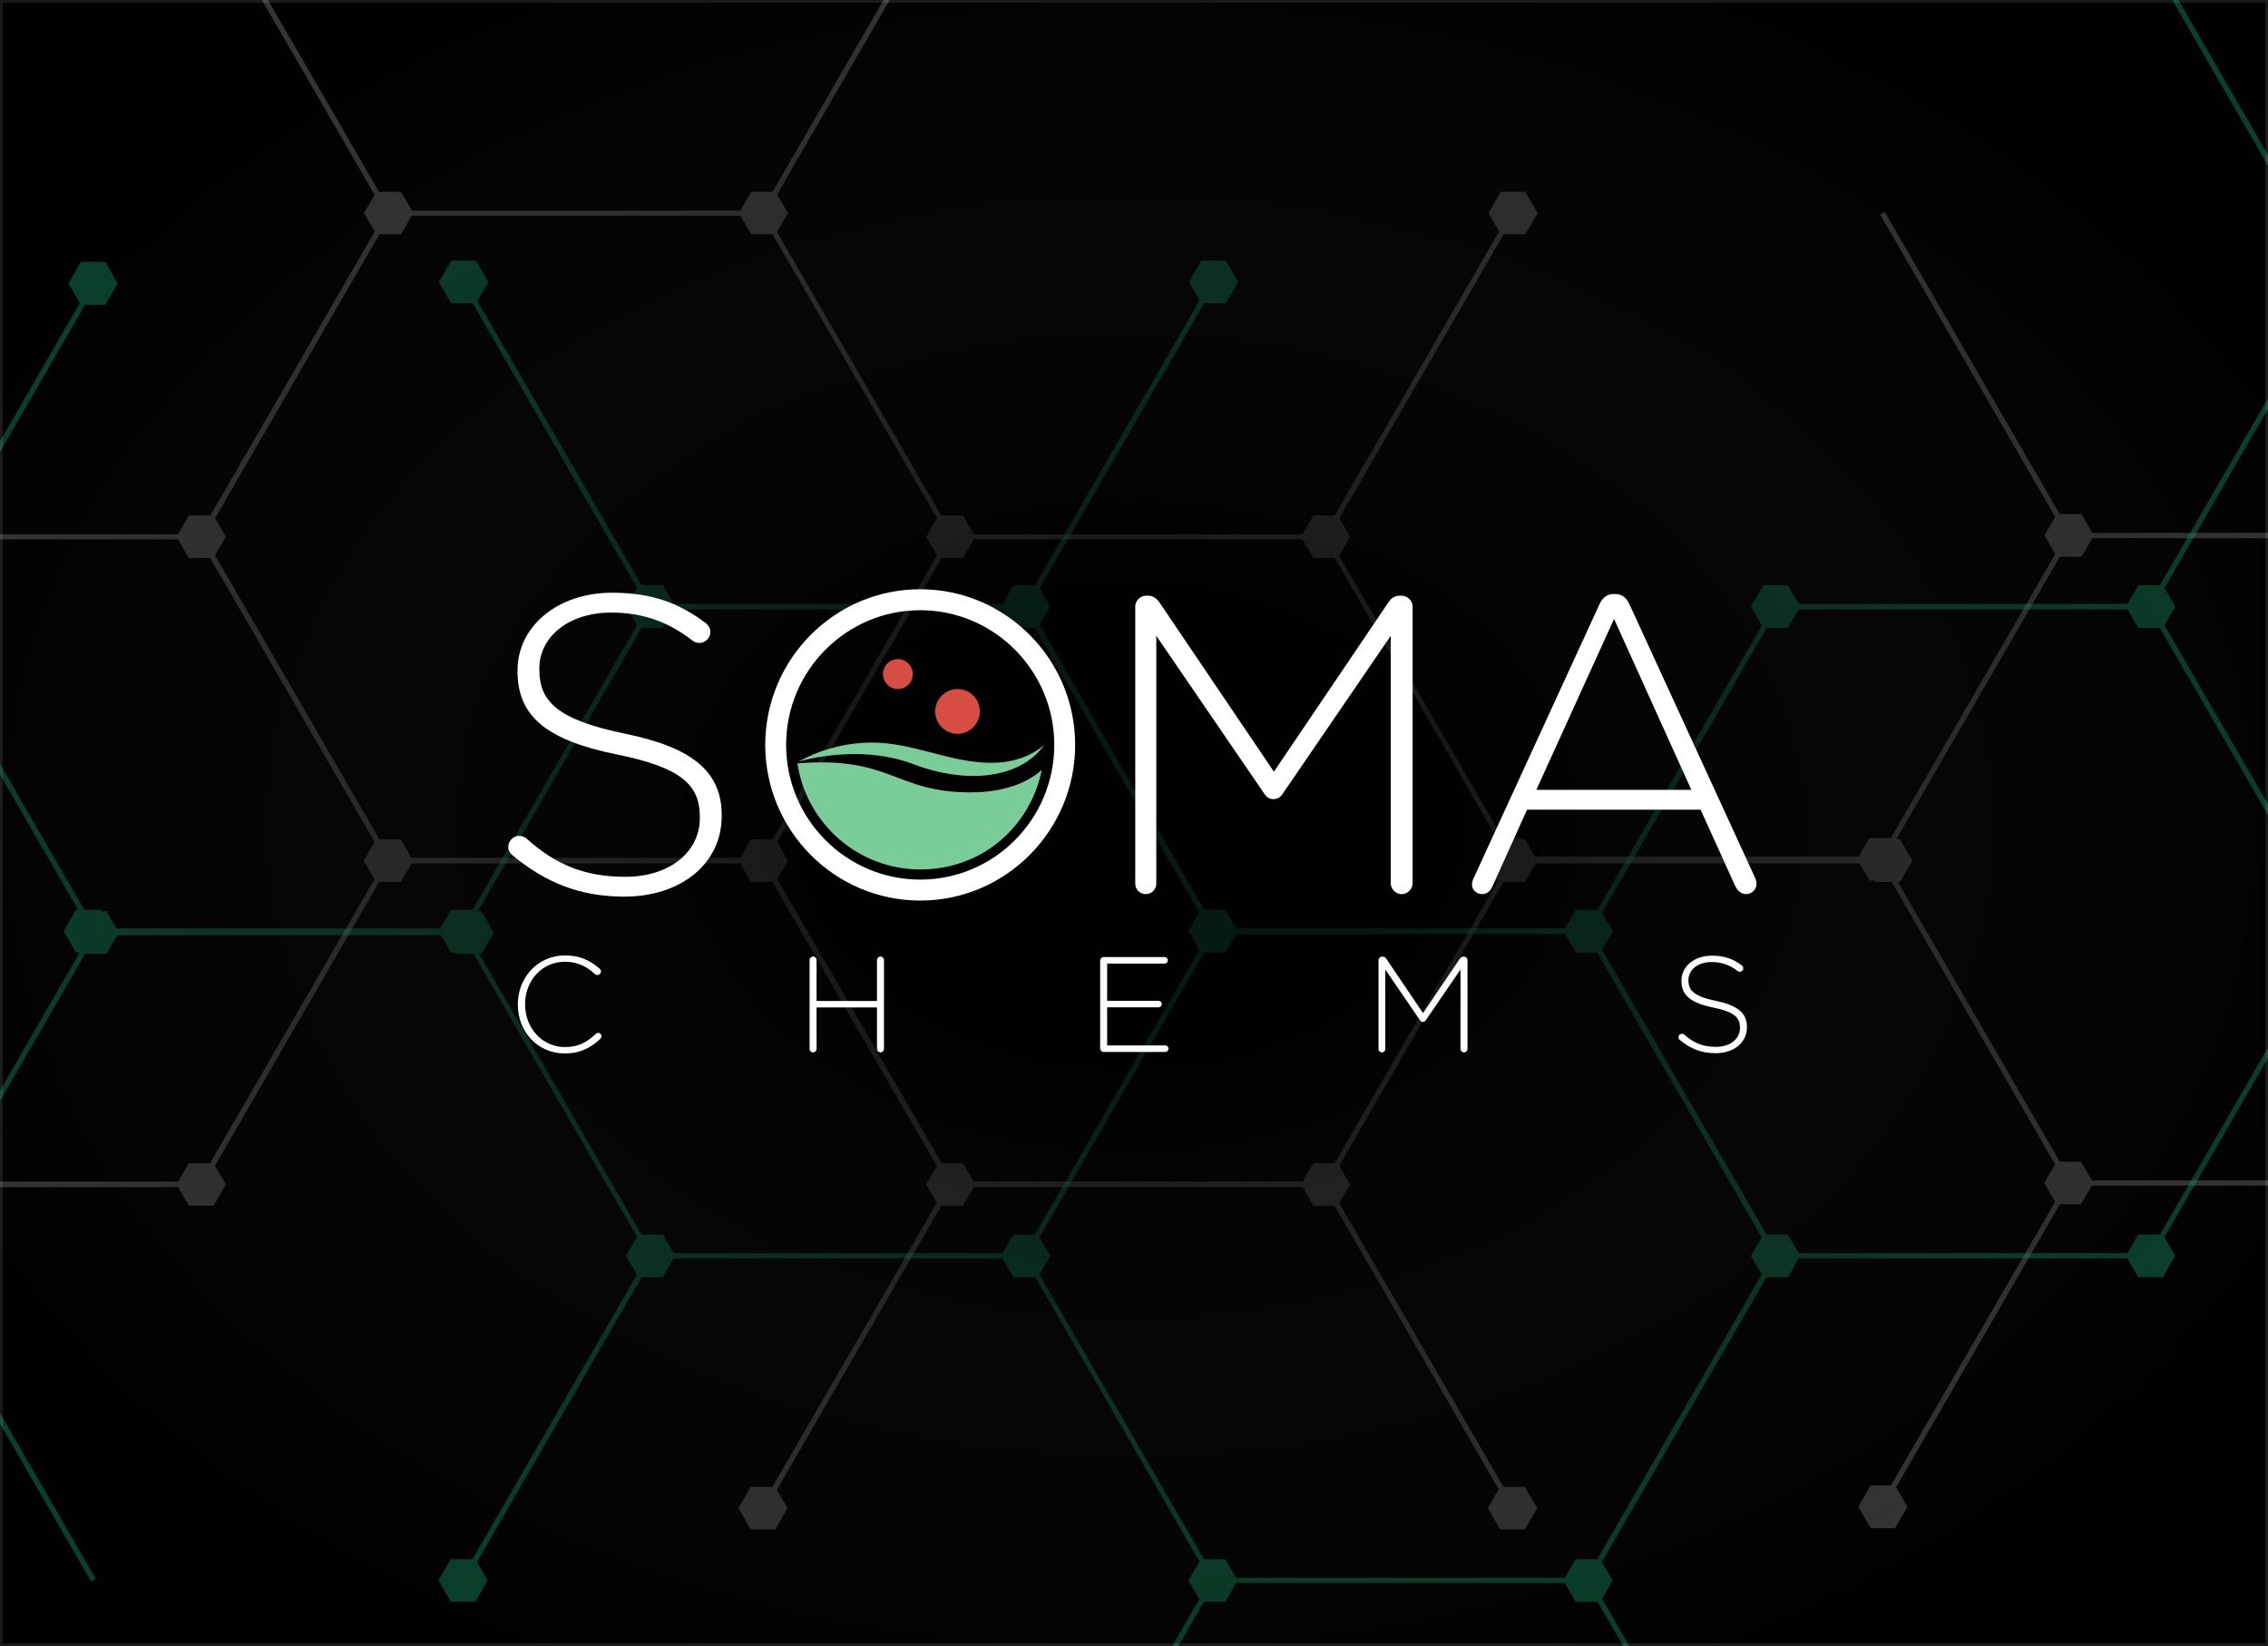 <?xml version="1.0" encoding="UTF-8"?>
<svg xmlns="http://www.w3.org/2000/svg" width="820" height="595" viewBox="0 0 820 595" fill="none">
  <g clip-path="url(#clip0_12238_8360)">
    <rect width="820" height="595" fill="#010101"></rect>
    <g opacity="0.2" clip-path="url(#clip1_12238_8360)" filter="url(#filter0_f_12238_8360)">
      <path d="M-267.186 545.166L-334.382 429.11V427.191L-267.186 311.135L-334.382 195.079L-332.72 194.119L-265.524 310.175H-131.133L-63.938 194.119L-62.275 193.159H72.116L139.312 77.103L72.116 -38.953L73.778 -39.913L140.974 76.143H275.365L342.56 -39.913L344.223 -38.953L277.027 77.103L344.223 193.159H478.614L545.809 77.103L547.472 78.063L480.276 194.119L547.472 310.175H681.863V312.094H547.472L480.276 428.15L547.472 544.206L545.809 545.166L478.614 429.11H344.223L277.027 545.166L275.365 544.206L342.56 428.15L275.365 312.094H140.974L73.778 428.15L72.116 429.11H-62.275L-129.471 545.166L-62.275 661.222L-63.412 663.142L-131.133 546.126H-265.524L-332.982 662.706L-334.382 661.222L-267.186 545.166ZM344.31 194.991L277.115 311.047L344.31 427.103H478.701L545.897 311.047L478.701 194.991H344.31ZM73.866 194.031L141.061 310.087H275.452L342.648 194.031L275.452 77.975H141.061L73.866 194.031ZM-129.471 311.047L-62.275 427.103H72.116L139.312 311.047L72.116 194.991H-62.275L-129.471 311.047ZM-265.524 544.206H-131.133L-63.938 428.15L-131.133 312.094H-265.524L-332.72 428.15L-265.524 544.206Z" fill="white"></path>
      <path d="M545.37 311.567V309.648H679.761L746.957 193.592L679.761 77.536L681.424 76.576L748.619 192.632H883.01L950.206 76.576L951.868 75.616H1086.26L1153.45 -40.44L1155.12 -39.48L1087.92 76.576L1155.12 192.632H1289.51V194.551H1155.12L1087.92 310.607L1086.26 311.567H951.868L884.672 427.623L951.868 543.679L950.731 545.599L883.01 428.583H748.619L681.161 545.163L679.761 543.679L746.957 427.623L679.761 311.567H545.37ZM884.76 193.504L951.955 309.56H1086.35L1153.54 193.504L1086.35 77.448H951.955L884.76 193.504ZM681.424 310.607L748.619 426.664H883.01L950.206 310.607L883.01 194.551H748.619L681.424 310.607Z" fill="white"></path>
      <path d="M752.556 185.826L757.018 193.592L752.556 201.271H743.631L739.169 193.592L743.631 185.826H752.556Z" fill="white"></path>
      <path d="M686.938 303.369L691.4 311.135L686.938 318.814H678.013L673.639 311.135L678.013 303.369H686.938Z" fill="white"></path>
      <path d="M551.41 303.369L555.872 311.135L551.41 318.814H542.573L538.11 311.135L542.573 303.369H551.41Z" fill="white"></path>
      <path d="M280.439 303.369L284.902 311.135L280.439 318.814H271.515L267.053 311.135L271.515 303.369H280.439Z" fill="white"></path>
      <path d="M144.912 303.369L149.374 311.135L144.912 318.814H135.988L131.525 311.135L135.988 303.369H144.912Z" fill="white"></path>
      <path d="M684.835 302.928L689.298 310.607L684.835 318.286H675.911L671.449 310.607L675.911 302.928H684.835Z" fill="white"></path>
      <path d="M549.307 302.928L553.77 310.607L549.307 318.286H540.383L535.921 310.607L540.383 302.928H549.307Z" fill="white"></path>
      <path d="M483.688 420.471L488.15 428.15L483.688 435.829H474.851L470.389 428.15L474.851 420.471H483.688Z" fill="white"></path>
      <path d="M348.16 420.471L352.623 428.15L348.16 435.829H339.324L334.861 428.15L339.324 420.471H348.16Z" fill="white"></path>
      <path d="M77.191 420.471L81.653 428.15L77.191 435.829H68.267L63.805 428.15L68.267 420.471H77.191Z" fill="white"></path>
      <path d="M752.383 419.943L756.845 427.622L752.383 435.301H743.546L739.084 427.622L743.546 419.943H752.383Z" fill="white"></path>
      <path d="M685.177 536.961L689.639 544.64L685.177 552.406H676.34L671.878 544.64L676.34 536.961H685.177Z" fill="white"></path>
      <path d="M551.322 537.486L555.784 545.165L551.322 552.844H542.398L537.936 545.165L542.398 537.486H551.322Z" fill="white"></path>
      <path d="M280.264 537.486L284.726 545.165L280.264 552.844H271.427L266.965 545.165L271.427 537.486H280.264Z" fill="white"></path>
      <path d="M483.688 186.351L488.15 194.03L483.688 201.709H474.851L470.389 194.03L474.851 186.351H483.688Z" fill="white"></path>
      <path d="M348.16 186.351L352.623 194.03L348.16 201.709H339.324L334.861 194.03L339.324 186.351H348.16Z" fill="white"></path>
      <path d="M77.191 186.351L81.653 194.03L77.191 201.709H68.267L63.805 194.03L68.267 186.351H77.191Z" fill="white"></path>
      <path d="M551.496 69.337L555.959 77.015L551.496 84.694H542.572L538.197 77.015L542.572 69.337H551.496Z" fill="white"></path>
      <path d="M280.44 69.337L284.902 77.015L280.44 84.694H271.603L267.141 77.015L271.603 69.337H280.44Z" fill="white"></path>
      <path d="M144.999 69.337L149.461 77.015L144.999 84.694H136.074L131.612 77.015L136.074 69.337H144.999Z" fill="white"></path>
    </g>
    <g opacity="0.4" clip-path="url(#clip2_12238_8360)">
      <path d="M982.056 101.931L1049.28 218.289V220.214L982.056 336.573L1049.28 452.932L1047.62 453.894L980.393 337.535H845.937L778.71 453.894L777.046 454.856H642.591L575.363 571.215L642.591 687.573L640.927 688.536L573.7 572.177H439.244L372.016 688.536L370.353 687.573L437.581 571.215L370.353 454.856H235.897L168.669 571.215L167.006 570.252L234.234 453.894L167.006 337.535H32.55V335.61H167.006L234.234 219.252L167.006 102.893L168.669 101.931L235.897 218.289H370.353L437.581 101.931L439.244 102.893L372.016 219.252L439.244 335.61H573.7L640.927 219.252L642.591 218.289H777.046L844.274 101.931L777.046 -14.428L778.184 -16.352L845.937 100.968H980.393L1047.88 -15.915L1049.28 -14.428L982.056 101.931ZM370.265 453.019L437.493 336.66L370.265 220.302H235.81L168.582 336.66L235.81 453.019H370.265ZM640.84 453.981L573.612 337.623H439.156L371.929 453.981L439.156 570.34H573.612L640.84 453.981ZM844.274 336.66L777.046 220.302H642.591L575.363 336.66L642.591 453.019H777.046L844.274 336.66ZM980.393 102.893H845.937L778.71 219.252L845.937 335.61H980.393L1047.62 219.252L980.393 102.893Z" fill="#159B6B"></path>
      <path d="M169.109 336.139V338.064H34.654L-32.574 454.422L34.654 570.781L32.99 571.743L-34.237 455.385H-168.693L-235.921 571.743L-237.584 572.706H-372.04L-439.267 689.065L-440.931 688.102L-373.703 571.743L-440.931 455.385H-575.386V453.46H-440.931L-373.703 337.101L-372.04 336.139H-237.584L-170.356 219.78L-237.584 103.422L-236.446 101.497L-168.693 218.818H-34.237L33.253 101.935L34.654 103.422L-32.574 219.78L34.654 336.139H169.109ZM-170.444 454.51L-237.672 338.151H-372.127L-439.355 454.51L-372.127 570.869H-237.672L-170.444 454.51ZM32.99 337.101L-34.237 220.743H-168.693L-235.921 337.101L-168.693 453.46H-34.237L32.99 337.101Z" fill="#159B6B"></path>
      <path d="M27.474 344.359L23.009 336.572L27.474 328.874H36.403L40.779 336.572L36.403 344.359H27.474Z" fill="#159B6B"></path>
      <path d="M163.067 344.358L158.603 336.572L163.067 328.873H171.909L176.373 336.572L171.909 344.358H163.067Z" fill="#159B6B"></path>
      <path d="M434.167 344.358L429.702 336.572L434.167 328.873H443.095L447.56 336.572L443.095 344.358H434.167Z" fill="#159B6B"></path>
      <path d="M569.76 344.359L565.296 336.572L569.76 328.874H578.689L583.153 336.572L578.689 344.359H569.76Z" fill="#159B6B"></path>
      <path d="M29.577 344.801L25.112 337.102L29.577 329.403H38.505L42.97 337.102L38.505 344.801H29.577Z" fill="#159B6B"></path>
      <path d="M165.17 344.801L160.706 337.102L165.17 329.403H174.099L178.563 337.102L174.099 344.801H165.17Z" fill="#159B6B"></path>
      <path d="M230.82 226.951L226.356 219.252L230.82 211.553H239.662L244.126 219.252L239.662 226.951H230.82Z" fill="#159B6B"></path>
      <path d="M366.414 226.951L361.95 219.252L366.414 211.553H375.255L379.72 219.252L375.255 226.951H366.414Z" fill="#159B6B"></path>
      <path d="M637.513 226.951L633.049 219.252L637.513 211.553H646.442L650.906 219.252L646.442 226.951H637.513Z" fill="#159B6B"></path>
      <path d="M773.107 226.951L768.643 219.252L773.107 211.553H782.036L786.5 219.252L782.036 226.951H773.107Z" fill="#159B6B"></path>
      <path d="M29.234 110.158L24.77 102.459L29.234 94.672H38.076L42.54 102.459L38.076 110.158H29.234Z" fill="#159B6B"></path>
      <path d="M163.155 109.631L158.69 101.932L163.155 94.233H172.083L176.548 101.932L172.083 109.631H163.155Z" fill="#159B6B"></path>
      <path d="M434.342 109.631L429.878 101.932L434.342 94.233H443.183L447.648 101.932L443.183 109.631H434.342Z" fill="#159B6B"></path>
      <path d="M230.82 461.681L226.356 453.982L230.82 446.283H239.662L244.126 453.982L239.662 461.681H230.82Z" fill="#159B6B"></path>
      <path d="M366.414 461.681L361.95 453.982L366.414 446.283H375.255L379.72 453.982L375.255 461.681H366.414Z" fill="#159B6B"></path>
      <path d="M637.513 461.681L633.049 453.982L637.513 446.283H646.442L650.906 453.982L646.442 461.681H637.513Z" fill="#159B6B"></path>
      <path d="M773.107 461.681L768.642 453.982L773.107 446.283H782.035L786.412 453.982L782.035 461.681H773.107Z" fill="#159B6B"></path>
      <path d="M162.98 579.001L158.515 571.302L162.98 563.604H171.908L176.285 571.302L171.908 579.001H162.98Z" fill="#159B6B"></path>
      <path d="M434.167 579.001L429.703 571.302L434.167 563.604H443.008L447.473 571.302L443.008 579.001H434.167Z" fill="#159B6B"></path>
      <path d="M569.673 579.001L565.209 571.302L569.673 563.604H578.602L583.066 571.302L578.602 579.001H569.673Z" fill="#159B6B"></path>
    </g>
    <rect y="1" width="817" height="595" fill="url(#paint0_radial_12238_8360)"></rect>
    <g clip-path="url(#clip3_12238_8360)">
      <path d="M187.21 363.185V363.085C187.21 353.394 194.422 345.36 204.27 345.36C209.92 345.36 213.487 347.319 216.8 350.156C217.043 350.401 217.287 350.746 217.287 351.179C217.287 351.869 216.656 352.448 215.969 352.448C215.625 352.448 215.282 352.303 215.094 352.103C212.269 349.511 209.001 347.652 204.226 347.652C196.039 347.652 189.847 354.362 189.847 362.974V363.074C189.847 371.741 196.139 378.495 204.281 378.495C208.912 378.495 212.18 376.826 215.393 373.744C215.592 373.544 215.88 373.355 216.268 373.355C216.899 373.355 217.487 373.944 217.487 374.578C217.487 374.968 217.287 375.268 217.099 375.457C213.642 378.684 209.887 380.798 204.182 380.798C194.433 380.798 187.221 373.01 187.221 363.174L187.21 363.185Z" fill="white"></path>
      <path d="M292.707 347.03C292.707 346.34 293.294 345.761 293.97 345.761C294.646 345.761 295.233 346.351 295.233 347.03V361.817H317.079V347.03C317.079 346.34 317.666 345.761 318.342 345.761C319.018 345.761 319.605 346.351 319.605 347.03V379.152C319.605 379.842 319.018 380.42 318.342 380.42C317.666 380.42 317.079 379.83 317.079 379.152V364.164H295.233V379.152C295.233 379.842 294.646 380.42 293.97 380.42C293.294 380.42 292.707 379.83 292.707 379.152V347.03Z" fill="white"></path>
      <path d="M397.761 378.951V347.219C397.761 346.529 398.348 345.95 399.024 345.95H421.059C421.69 345.95 422.233 346.484 422.233 347.13C422.233 347.775 421.701 348.309 421.059 348.309H400.287V361.772H418.865C419.497 361.772 420.039 362.306 420.039 362.951C420.039 363.597 419.508 364.131 418.865 364.131H400.287V377.894H421.302C421.934 377.894 422.477 378.428 422.477 379.074C422.477 379.719 421.945 380.253 421.302 380.253H399.024C398.337 380.253 397.761 379.663 397.761 378.985V378.951Z" fill="white"></path>
      <path d="M498.428 347.074C498.428 346.384 499.016 345.806 499.691 345.806H499.935C500.467 345.806 500.866 346.095 501.198 346.54L514.503 366.223L527.808 346.54C528.096 346.095 528.539 345.806 529.071 345.806H529.314C530.001 345.806 530.577 346.395 530.577 347.074V379.141C530.577 379.83 529.99 380.409 529.314 380.409C528.639 380.409 528.051 379.819 528.051 379.141V350.445L515.522 368.76C515.234 369.205 514.891 369.394 514.447 369.394C514.004 369.394 513.672 369.194 513.373 368.76L500.843 350.445V379.185C500.843 379.875 500.312 380.409 499.625 380.409C498.938 380.409 498.406 379.875 498.406 379.185V347.063L498.428 347.074Z" fill="white"></path>
      <path d="M607.338 375.925C607.094 375.725 606.85 375.391 606.85 374.946C606.85 374.256 607.437 373.678 608.113 373.678C608.456 373.678 608.744 373.822 608.944 373.967C612.356 377.049 615.768 378.417 620.454 378.417C625.572 378.417 629.084 375.525 629.084 371.608V371.508C629.084 367.881 627.178 365.778 619.435 364.209C611.248 362.54 607.925 359.758 607.925 354.562V354.462C607.925 349.366 612.555 345.45 618.892 345.45C623.478 345.45 626.647 346.629 629.76 348.977C630.003 349.177 630.291 349.511 630.291 350C630.291 350.69 629.704 351.269 629.029 351.269C628.741 351.269 628.441 351.169 628.198 350.98C625.229 348.676 622.249 347.753 618.792 347.753C613.774 347.753 610.45 350.646 610.45 354.217V354.318C610.45 357.945 612.301 360.148 620.399 361.806C628.297 363.419 631.61 366.256 631.61 371.252V371.352C631.61 376.882 626.879 380.709 620.299 380.709C615.181 380.709 611.182 379.096 607.326 375.914L607.338 375.925Z" fill="white"></path>
      <path d="M185.282 309.166C184.518 308.554 183.765 307.486 183.765 306.117C183.765 303.981 185.593 302.145 187.72 302.145C188.783 302.145 189.691 302.601 190.301 303.058C200.936 312.671 211.571 316.943 226.15 316.943C242.102 316.943 253.036 307.942 253.036 295.736V295.436C253.036 284.143 247.109 277.578 222.959 272.705C197.435 267.509 187.11 258.819 187.11 242.641V242.341C187.11 226.463 201.545 214.257 221.286 214.257C235.566 214.257 245.448 217.918 255.163 225.239C255.928 225.851 256.836 226.919 256.836 228.444C256.836 230.58 255.008 232.416 252.881 232.416C251.973 232.416 251.053 232.115 250.3 231.503C241.028 224.327 231.766 221.434 220.976 221.434C205.323 221.434 194.998 230.435 194.998 241.573V241.873C194.998 253.167 200.77 260.032 225.995 265.217C250.61 270.246 260.935 279.102 260.935 294.668V294.969C260.935 312.215 246.201 324.109 225.684 324.109C209.732 324.109 197.269 319.069 185.271 309.155L185.282 309.166Z" fill="white"></path>
      <path d="M410.435 219.297C410.435 217.161 412.262 215.325 414.389 215.325H415.154C416.827 215.325 418.045 216.238 419.109 217.617L460.585 278.957L502.062 217.617C502.97 216.249 504.344 215.325 506.017 215.325H506.781C508.908 215.325 510.736 217.161 510.736 219.297V319.246C510.736 321.383 508.908 323.219 506.781 323.219C504.654 323.219 502.826 321.383 502.826 319.246V229.823L463.787 286.891C462.879 288.259 461.815 288.871 460.441 288.871C459.068 288.871 458.015 288.259 457.096 286.891L418.056 229.823V319.391C418.056 321.527 416.384 323.207 414.257 323.207C412.13 323.207 410.457 321.527 410.457 319.391V219.297H410.435Z" fill="white"></path>
      <path d="M532.815 317.411L578.246 218.53C579.31 216.238 580.828 214.713 583.564 214.713H583.863C586.599 214.713 588.117 216.238 589.18 218.53L634.457 317.099C634.911 318.011 635.066 318.779 635.066 319.536C635.066 321.516 633.393 323.196 631.266 323.196C629.438 323.196 628.076 321.828 627.311 320.148L614.86 292.677H552.113L539.65 320.292C538.886 322.128 537.678 323.196 535.85 323.196C533.878 323.196 532.206 321.672 532.206 319.836C532.206 319.224 532.361 318.312 532.815 317.4V317.411ZM611.514 285.522L583.564 223.726L555.459 285.522H611.514Z" fill="white"></path>
      <path d="M346.192 265.272C350.646 265.272 354.257 261.645 354.257 257.172C354.257 252.698 350.646 249.072 346.192 249.072C341.738 249.072 338.127 252.698 338.127 257.172C338.127 261.645 341.738 265.272 346.192 265.272Z" fill="#D84D41"></path>
      <path d="M324.645 249.072C327.619 249.072 330.029 246.651 330.029 243.665C330.029 240.678 327.619 238.257 324.645 238.257C321.672 238.257 319.261 240.678 319.261 243.665C319.261 246.651 321.672 249.072 324.645 249.072Z" fill="#D84D41"></path>
      <path d="M330.162 276.21C349.882 283.675 368.947 281.394 377.61 269.222C373.567 272.783 368.172 274.852 362.765 275.486C355.609 276.332 348.375 274.963 341.374 273.228C334.372 271.492 327.426 269.367 320.248 268.677C309.435 267.631 298.335 269.99 288.819 275.253C295.721 273.395 313.357 269.845 330.162 276.21Z" fill="#7ACC98"></path>
      <path d="M350.845 286.424C323.504 286.424 322.286 273.25 288.309 275.943C291.566 297.617 310.222 314.295 332.699 314.295C355.177 314.295 372.492 298.796 376.691 278.257C372.968 281.639 365.169 286.424 350.845 286.424Z" fill="#7ACC98"></path>
      <path d="M332.699 325.533C301.814 325.533 276.677 300.287 276.677 269.267C276.677 238.246 301.814 213 332.699 213C363.585 213 388.722 238.246 388.722 269.267C388.722 300.287 363.585 325.533 332.699 325.533ZM332.699 220.577C305.968 220.577 284.221 242.418 284.221 269.267C284.221 296.115 305.968 317.956 332.699 317.956C359.431 317.956 381.177 296.115 381.177 269.267C381.177 242.418 359.431 220.577 332.699 220.577Z" fill="white"></path>
    </g>
  </g>
  <rect x="0.5" y="0.5" width="819" height="594" stroke="white" stroke-opacity="0.1"></rect>
  <defs>
    <filter id="filter0_f_12238_8360" x="-410.089" y="-54.766" width="1960.09" height="731.965" filterUnits="userSpaceOnUse" color-interpolation-filters="sRGB">
      <feFlood flood-opacity="0" result="BackgroundImageFix"></feFlood>
      <feBlend mode="normal" in="SourceGraphic" in2="BackgroundImageFix" result="shape"></feBlend>
      <feGaussianBlur stdDeviation="3.5" result="effect1_foregroundBlur_12238_8360"></feGaussianBlur>
    </filter>
    <radialGradient id="paint0_radial_12238_8360" cx="0" cy="0" r="1" gradientUnits="userSpaceOnUse" gradientTransform="translate(408.5 298.5) rotate(90) scale(343.5 471.663)">
      <stop offset="0.216" stop-color="#010101" stop-opacity="0.6"></stop>
      <stop offset="1" stop-color="#1F1E1E" stop-opacity="0"></stop>
    </radialGradient>
    <clipPath id="clip0_12238_8360">
      <rect width="820" height="595" fill="white"></rect>
    </clipPath>
    <clipPath id="clip1_12238_8360">
      <rect width="1946.09" height="717.965" fill="white" transform="translate(-403.089 -47.766)"></rect>
    </clipPath>
    <clipPath id="clip2_12238_8360">
      <rect width="1947.02" height="719.837" fill="white" transform="matrix(-1 0 0 -1 1118.02 696.409)"></rect>
    </clipPath>
    <clipPath id="clip3_12238_8360">
      <rect width="451.29" height="167.821" fill="white" transform="translate(183.765 213)"></rect>
    </clipPath>
  </defs>
</svg>
